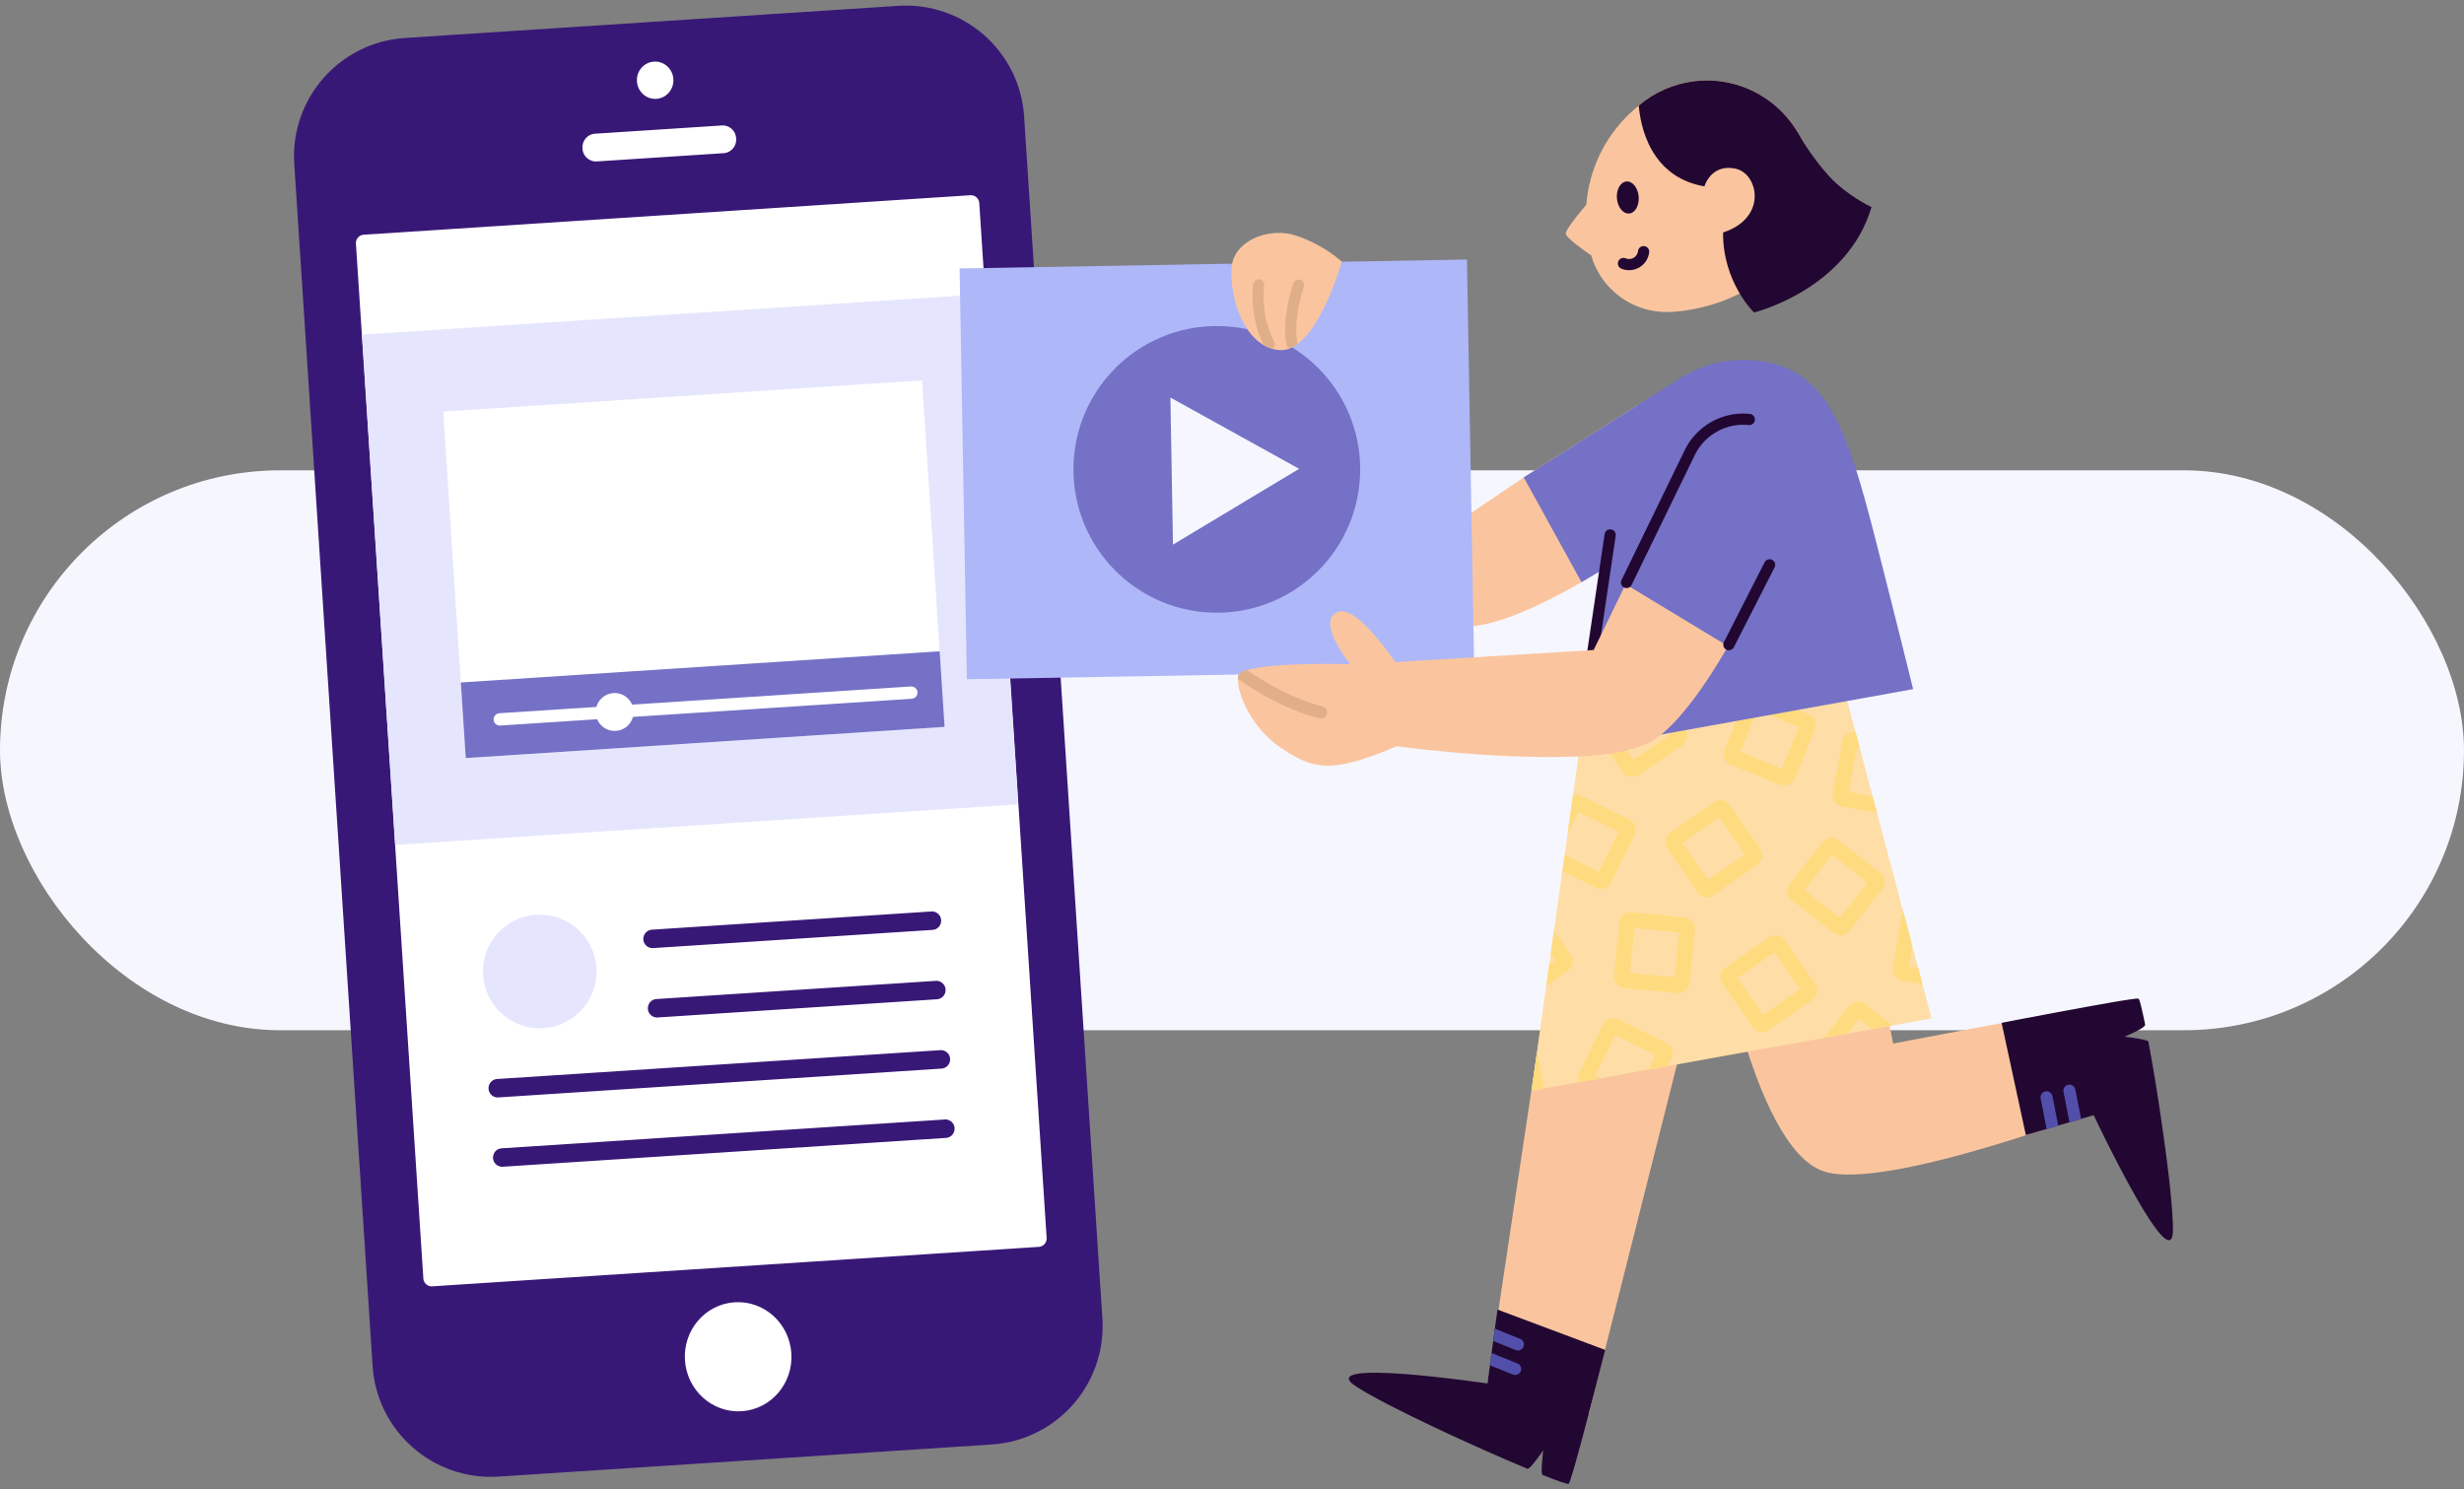 <svg xmlns="http://www.w3.org/2000/svg" fill="none" viewBox="0 0 440 266">
  <rect x="0" y="0" width="440" height="266" fill="#808080" stroke="none"/>
  <g clip-path="url(#a)">
    <rect width="440" height="100" y="84" fill="#F6F6FF" rx="50"/>
    <path fill="#381877" d="m177.17 257.98-88.25 5.75c-11.6.69-21.59-8.1-22.38-19.7l-14-214.86c-.69-11.58 8.07-21.56 19.65-22.38l88.25-5.75c11.6-.72 21.62 8.05 22.43 19.64l13.99 214.86c.72 11.62-8.08 21.65-19.69 22.44Z"/>
    <path fill="#fff" d="M132.446 252.045c5.246-.341 9.217-4.974 8.867-10.347-.349-5.374-4.886-9.453-10.132-9.112-5.247.341-9.217 4.974-8.868 10.347.35 5.373 4.886 9.453 10.133 9.112ZM117.144 16.654c1.245-.081 2.187-1.188 2.104-2.472-.084-1.284-1.161-2.26-2.407-2.179-1.245.081-2.187 1.188-2.104 2.472.084 1.284 1.161 2.26 2.407 2.179Z"/>
    <path fill="#fff" fill-rule="evenodd" d="M116.906 13.001c-.666.044-1.22.647-1.171 1.41.05.761.678 1.288 1.344 1.245.666-.044 1.221-.647 1.171-1.41-.05-.761-.678-1.288-1.344-1.245Zm-3.167 1.539c-.117-1.806 1.212-3.416 3.038-3.534 1.825-.12 3.351 1.305 3.469 3.11.117 1.807-1.212 3.417-3.037 3.535-1.825.12-3.352-1.305-3.47-3.111Z" clip-rule="evenodd"/>
    <path fill="#fff" d="m129.2 27.36-22.61 1.47c-1.33.09-2.49-.92-2.57-2.26v-.12a2.41 2.41 0 0 1 2.25-2.57l22.61-1.47c1.33-.09 2.49.92 2.57 2.26v.12a2.41 2.41 0 0 1-2.25 2.57Zm56.32 195.33-108.33 7.05c-.82.05-1.53-.57-1.59-1.39L63.56 43.53c-.06-.83.56-1.55 1.39-1.61l108.33-7.05c.82-.05 1.53.57 1.59 1.39L186.9 221.1c.05.82-.57 1.53-1.39 1.59h.01Z"/>
    <path fill="#E5E6FD" d="m70.53 150.9 111.29-7.24-5.93-91.14-111.25 7.24 5.93 91.14"/>
    <path fill="#fff" d="m164.65 67.94-85.51 5.57 4.03 61.88 85.51-5.57-4.03-61.88Z"/>
    <path fill="#7471C6" d="m167.8 116.32-85.51 5.57.88 13.5 85.51-5.57-.88-13.5Z"/>
    <path fill="#fff" d="M89.26 129.59c-.29 0-.57-.1-.78-.31-.21-.2-.33-.48-.34-.77 0-.29.1-.57.31-.79.21-.22.48-.33.77-.34l73.46-4.78c.14 0 .29.01.42.06.14.05.26.12.37.22.11.1.2.21.26.34.06.13.1.27.11.41 0 .14-.01.29-.06.43-.05.14-.12.26-.22.37-.1.11-.21.2-.34.26-.13.06-.27.1-.41.11l-73.45 4.78h-.09l-.01.01Z"/>
    <path fill="#fff" d="M109.69 130.54c1.87.04 3.41-1.45 3.45-3.31a3.39 3.39 0 0 0-3.31-3.45 3.39 3.39 0 0 0-3.45 3.31 3.39 3.39 0 0 0 3.31 3.45Z"/>
    <path fill="#381877" d="M116.49 169.33c-.43 0-.83-.18-1.13-.48-.3-.3-.48-.71-.48-1.13 0-.43.15-.84.44-1.15.29-.31.69-.5 1.11-.53l49.89-3.25c.43-.03.86.12 1.19.41.33.29.53.69.55 1.13.03.44-.12.86-.4 1.19-.28.33-.69.53-1.13.56l-49.89 3.25h-.15Zm.809 12.39a1.64 1.64 0 0 1-1.61-1.61c0-.42.15-.84.43-1.15.29-.31.68-.5 1.1-.53l49.89-3.25c.44-.03.86.12 1.19.41.33.29.53.69.55 1.13a1.644 1.644 0 0 1-1.53 1.75l-49.89 3.25h-.14.01ZM88.85 196a1.64 1.64 0 0 1-1.61-1.61c0-.42.14-.83.43-1.15.29-.31.68-.5 1.1-.53l79.149-5.15c.43-.03.86.12 1.19.41.33.29.53.69.55 1.13.03.43-.12.86-.4 1.19-.29.33-.69.53-1.13.56L88.979 196h-.14.01Zm.8 12.38a1.64 1.64 0 0 1-1.61-1.61c0-.42.15-.84.43-1.15.29-.31.68-.5 1.1-.53l79.15-5.15c.44-.03.86.12 1.19.41.33.29.53.69.55 1.13.02.44-.12.86-.4 1.19-.29.33-.69.53-1.13.56l-79.15 5.15h-.14.01Z"/>
    <path fill="#E5E6FD" d="M96.18 183.65c5.599.11 10.239-4.34 10.349-9.94.11-5.6-4.34-10.24-9.94-10.35-5.6-.11-10.24 4.34-10.35 9.94-.11 5.6 4.34 10.24 9.94 10.35Z"/>
    <path fill="#FAC59E" d="m265.62 247.08 14.91-99.51 48.37-7.35 9.16 46.16s19.42-3.7 32.39-6.1c6.37-1.18 6.23 17.27 6.23 17.27s-40.18 15.43-51.09 11.63c-12.94-4.51-19.36-45.91-19.36-45.91l-22.5 89.21-18.09-5.39-.02-.01Z"/>
    <path fill="#220732" d="M387.98 218.03c-.02-.35-.04-.72-.06-1.11 0-.12-.01-.24-.02-.36-.03-.5-.07-1.03-.12-1.57 0-.11-.02-.23-.03-.34-.04-.45-.08-.92-.13-1.41-.02-.18-.03-.35-.05-.54-.05-.52-.11-1.05-.17-1.59l-.03-.28c-.07-.63-.15-1.28-.23-1.94-.02-.19-.05-.37-.07-.56-.06-.52-.13-1.04-.2-1.57-.02-.19-.05-.37-.07-.56-.09-.69-.18-1.38-.28-2.08-.01-.1-.03-.2-.04-.3-.08-.62-.17-1.23-.26-1.86l-.09-.61c-.08-.58-.17-1.16-.25-1.75l-.06-.43c-.11-.71-.21-1.42-.32-2.12-.03-.17-.05-.34-.08-.51-.09-.56-.17-1.12-.26-1.67-.03-.19-.06-.38-.09-.56-.11-.68-.22-1.35-.33-2.01 0-.02 0-.04-.01-.07-.11-.66-.22-1.31-.33-1.95-.03-.18-.06-.35-.09-.52-.09-.5-.17-.99-.26-1.47-.03-.15-.05-.31-.08-.45-.11-.59-.21-1.17-.31-1.72 0-.03-.01-.06-.02-.09-.08-.38-4.26-.88-4.26-.88s3.79-1.55 3.68-2.15c-.01-.07-.03-.15-.04-.22a6.49 6.49 0 0 0-.1-.47c-.04-.18-.07-.36-.11-.53l-.09-.42c-.04-.17-.07-.32-.11-.48-.03-.12-.05-.24-.08-.36-.03-.15-.07-.28-.1-.42-.02-.1-.05-.2-.07-.29-.03-.13-.06-.24-.09-.35-.02-.08-.04-.17-.06-.24-.03-.1-.06-.19-.08-.27-.02-.06-.04-.12-.05-.17-.03-.08-.05-.14-.08-.2a.793.793 0 0 0-.04-.09.305.305 0 0 0-.09-.13c-.02 0-.07-.01-.14-.01h-.05c-.08 0-.17 0-.29.02h-.01c-.12.01-.27.03-.43.05-.04 0-.08.01-.13.02-.17.02-.36.05-.57.08h-.02c-.21.03-.44.07-.68.1-.06 0-.12.02-.19.03-.25.04-.51.08-.79.13-.03 0-.05 0-.08.01-.26.04-.54.09-.83.14-.08.01-.17.03-.25.04-.31.05-.63.11-.96.17-.05 0-.1.02-.15.03-.32.06-.64.11-.97.17-.08.01-.16.03-.24.04-.38.07-.77.14-1.16.21h-.04c-.37.07-.76.14-1.15.21-.12.02-.24.04-.36.07-.38.07-.76.14-1.15.21l-.3.06c-.37.07-.73.14-1.11.2-.09.02-.18.03-.27.05-.45.08-.9.17-1.35.25-.04 0-.07.01-.11.02-.4.07-.8.15-1.19.22-.14.03-.28.05-.41.08-.92.17-1.84.35-2.75.52-.07.01-.15.03-.22.04l-1.4.27h-.05c-.46.09-.91.17-1.35.26l-.18.03c-.43.08-.86.17-1.29.25-.08.02-.17.03-.25.05-.39.07-.77.15-1.15.22-.04 0-.08.02-.12.02l-.3.06 4.33 20.04 12.12-3.55s14.18 30.06 14.15 20.42c0-.37-.01-.79-.03-1.23 0-.12-.01-.25-.02-.38v.05Z"/>
    <path fill="#524FAA" d="M366.51 195.77c-.11-.58-.68-.96-1.26-.85-.58.11-.96.68-.85 1.26l1.08 5.5 2.07-.61-1.04-5.31v.01Zm4.08-1.19c-.11-.58-.68-.96-1.26-.85-.58.11-.96.68-.85 1.26l1.08 5.5 2.07-.61-1.04-5.31v.01Z"/>
    <path fill="#220732" d="M286.64 241.1c-2.36 9.27-6.07 23.62-6.52 23.9-.22.11-1.98-.5-4.65-1.57-.43-.17.11-4.41.11-4.41s-2.37 3.49-2.84 3.3c-9.36-3.9-24.93-11.05-30.54-14.67-8.09-5.24 23.41-.56 23.41-.56l1.8-13.2"/>
    <path fill="#524FAA" d="m271.459 239.13-4.51-1.82-.3 2.19 4.01 1.62c.55.22 1.18-.04 1.4-.59.22-.55-.04-1.17-.59-1.4h-.01Zm-.499 4.38-4.6-1.86-.3 2.19 4.1 1.65c.55.22 1.18-.04 1.4-.59.22-.55-.04-1.17-.59-1.4l-.01.01Z"/>
    <path fill="#FAC59E" d="m292.13 72.54-20.02 12.71-10.82 7.32-32.34-16.11-6.66 13.47s19.92 15.43 33.44 20.59c.83.32 4.94 1.52 6.92 1.36 5.32-.43 12.64-3.8 19.77-7.91 10.55-6.07 13.3-33.83 9.71-31.44v.01Z"/>
    <path fill="#7471C6" d="M282.41 103.98c10.55-6.07 26.96-16.81 29.72-18.93.21-.15-5.84 2.75-5.65 2.59.07-.06 6.38-3.16 6.38-3.16l-6.26 3.06c.64-.55 7.48-4.22 8-4.94 3.44-4.78 2.35-11.44-2.42-14.87-3.71-2.67-8.54-2.6-12.13-.21L272.1 85.26l10.31 18.72Z"/>
    <path fill="#AEB7F8" d="M261.956 46.352 171.36 47.95l1.294 73.369 90.596-1.597-1.294-73.369Z"/>
    <path fill="#7471C6" d="M217.289 109.43c14.139 0 25.6-11.462 25.6-25.6 0-14.138-11.461-25.6-25.6-25.6-14.138 0-25.6 11.462-25.6 25.6 0 14.139 11.462 25.6 25.6 25.6Z"/>
    <path fill="#F6F6FF" d="M231.99 83.73 209 71l.46 26.27 22.53-13.54Z"/>
    <path fill="#FFDDA7" d="m328.529 120.12-45.06 3.54-9.98 71.15 71.43-12.93-16.39-61.76Z"/>
    <path fill="#FFDB7F" d="M291.38 162.93c-1.11-.11-2.11.71-2.22 1.82l-.93 9.47c-.05.54.11 1.07.45 1.49.23.28.52.49.86.61.17.06.34.1.51.12l9.47.93c.54.05 1.07-.11 1.49-.45.42-.34.68-.83.73-1.37l.93-9.47c.11-1.11-.71-2.1-1.82-2.22l-9.47-.93Zm7.67 11.6-7.98-.78.78-7.98 7.98.78-.78 7.98Zm9.549-38.21c.14.11.3.19.46.26l8.82 3.57c.5.2 1.05.2 1.55-.01.5-.21.89-.6 1.09-1.11l3.57-8.82c.42-1.04-.08-2.22-1.12-2.64l-8.82-3.57c-1.04-.42-2.22.08-2.64 1.12l-3.57 8.82c-.2.5-.2 1.05.01 1.55.14.33.36.62.65.83Zm5.2-9.47 7.43 3.01-3.01 7.43-7.43-3.01 3.01-7.43Zm2.07 40.54-7.81 5.44c-.92.64-1.14 1.91-.5 2.82l5.44 7.81c.31.44.77.74 1.31.84a2.079 2.079 0 0 0 1.52-.33l7.81-5.44c.44-.31.74-.77.84-1.31.1-.53-.02-1.07-.33-1.52l-5.44-7.81c-.64-.92-1.9-1.14-2.82-.5h-.02Zm-1.02 13.87-4.58-6.58 6.58-4.58 4.58 6.58-6.58 4.58Zm-25.09-43.39c.63.92 1.89 1.17 2.82.54l7.87-5.34c.45-.3.75-.76.85-1.3.07-.35.04-.71-.08-1.05-.06-.17-.14-.33-.24-.47l-5.34-7.87c-.3-.45-.76-.75-1.3-.85-.53-.1-1.07 0-1.52.31l-7.88 5.34c-.93.63-1.17 1.89-.54 2.82l5.34 7.88.02-.01Zm4.01-13.32 4.5 6.64-6.64 4.5-4.5-6.64 6.64-4.5Zm3.961 26.99 5.44 7.81c.31.44.77.74 1.31.84a2.079 2.079 0 0 0 1.52-.33l7.81-5.44c.44-.31.74-.77.84-1.31.1-.53-.02-1.07-.33-1.52l-5.44-7.81c-.64-.92-1.9-1.14-2.82-.5l-7.81 5.44c-.92.64-1.14 1.91-.5 2.82h-.02Zm9.29-5.56 4.58 6.58-6.58 4.58-4.58-6.58 6.58-4.58Zm12.899 14.74 7.48 5.88c.43.33.96.48 1.5.42a2.052 2.052 0 0 0 1.36-.76l5.88-7.48c.33-.43.48-.96.42-1.5a1.96 1.96 0 0 0-.76-1.35l-7.48-5.88c-.88-.69-2.15-.54-2.85.34l-5.88 7.48c-.69.88-.54 2.16.34 2.85h-.01Zm7.26-8.03 6.31 4.95-4.95 6.31-6.31-4.95 4.95-6.31Zm-45.29-7.7 7.19 3.55-3.55 7.19-6.14-3.03-.41 2.9 5.99 2.95c.49.24 1.04.28 1.55.1.34-.11.64-.32.88-.58.12-.13.22-.28.29-.44l4.21-8.53c.24-.49.28-1.04.1-1.55-.17-.51-.539-.93-1.019-1.17l-8.541-4.21a1.978 1.978 0 0 0-1.559-.09l-.97 6.92 1.97-4 .009-.01Zm-8.4 49.82 2.32-.42-1.34-6.62-.98 7.04Zm53.79-53.15c-.21 1.1.52 2.16 1.62 2.37l6.29 1.18-.79-2.97-4.25-.8 1.48-7.88.49.09-.79-2.97c-1.07-.16-2.09.55-2.3 1.63l-1.76 9.35h.01Zm-46.45 30.4c.1-.53-.02-1.07-.33-1.52l-3-4.31-.57 4.05.86 1.24-1.15.8-.53 3.75 3.87-2.7c.44-.31.74-.77.84-1.31h.01Zm52.24 7.24c-.88-.69-2.15-.54-2.85.34l-4.48 5.7 4.12-.75 2.08-2.65 2.35 1.85 3.65-.66-4.88-3.83h.01Zm-35.33 11.12.71-1.44c.24-.49.28-1.04.1-1.55a2.03 2.03 0 0 0-1.02-1.17l-8.54-4.21c-1-.49-2.22-.08-2.72.92l-4.21 8.54c-.28.57-.26 1.21-.01 1.75l3.84-.69-1.01-.5 3.55-7.19 7.19 3.55-1.29 2.61 3.4-.62h.01Zm41.97-15.2 3.6.59-.78-2.94-1.63-.27.59-3.65-1.64-6.2c-.14.22-.24.47-.28.74l-1.53 9.39c-.18 1.1.57 2.15 1.68 2.33l-.01.01Z"/>
    <path fill="#7471C6" d="M281.89 133.85s4.88-34.33 6.48-43.48c3.23-18.35 12.15-27.09 25-26 12.88 1.09 16.48 12.28 21.52 31.88 3.53 13.77 6.74 26.83 6.74 26.83l-59.74 10.76v.01Z"/>
    <path fill="#220732" fill-rule="evenodd" d="M287.676 94.55a1 1 0 0 1 .843 1.137l-4.17 28.1a1 1 0 0 1-1.979-.294l4.17-28.1a1 1 0 0 1 1.136-.842Z" clip-rule="evenodd"/>
    <path fill="#FAC59E" d="M323.47 30.9c-1.25-10.3-10.61-17.63-20.9-16.39-3.67.44-7.12 1.96-9.93 4.36a25.162 25.162 0 0 0-9.37 17.7c-.08.09-3.69 4.29-3.67 5.13.03.84 3.98 3.5 4.58 3.94.03.26.14.52.24.77l.02.13c2.1 5.68 7.59 9.37 13.64 9.18 0 0 15.64-.1 23.06-13.17 2.02-3.53 2.84-7.62 2.34-11.66l-.01.01Z"/>
    <path fill="#220732" d="M290.92 38.132c1.073-.09 1.835-1.444 1.703-3.023-.133-1.58-1.111-2.787-2.184-2.697-1.073.09-1.835 1.444-1.703 3.023.133 1.58 1.11 2.787 2.184 2.697Z"/>
    <path fill="#fff" d="M293.5 44.95a2.614 2.614 0 0 1-2.89 2.29c-.24-.03-.47-.09-.7-.18"/>
    <path fill="#220732" fill-rule="evenodd" d="M293.617 43.957a.999.999 0 0 1 .875 1.111 3.614 3.614 0 0 1-3.994 3.166l-.013-.002a3.886 3.886 0 0 1-.94-.24 1 1 0 0 1 .729-1.863c.155.06.303.099.453.118a1.613 1.613 0 0 0 1.779-1.415 1 1 0 0 1 1.111-.875Z" clip-rule="evenodd"/>
    <path fill="#220732" d="M302.56 14.51c-3.66.44-7.11 1.96-9.92 4.34.25 3.25 1.88 13.22 12.49 14.55 9.14 1.14 3.83 7.61 3.83 7.61-1.09 2.58 1.39 8.42 5.02 8.71.06 0 .79.06.85.06 0 0 4.39-3.03 7.1-8.83.04-.1.08-.19.12-.29.13-.3.26-.6.38-.91.51-1.37.85-2.79 1.03-4.24 0-.05.01-.1.02-.15.06-.48.09-.96.11-1.44.04-1 0-2.02-.13-3.02-1.25-10.3-10.61-17.63-20.9-16.39Z"/>
    <path fill="#220732" d="M307.69 41.51c-.08 8.92 5.53 14.3 5.53 14.3s16.58-4.04 20.98-18.82c0 0-4.38-2.04-7.57-5.51-3.19-3.47-5.63-7.79-5.63-7.79l-15.04-2.71-1.88 11.86s6.02 1.82 3.6 8.67"/>
    <path fill="#FAC59E" d="M304.199 33.82s.94-4.62 5.65-3.71c4.31.83 6.03 9.48-3.21 11.7M301.75 80.8l-11.46 23.55-5.71 11.74-36.07 2.2.96 15s24.96 3.42 39.26 1.14c.88-.14 5.04-1.16 6.67-2.28 4.4-3.03 9.05-9.6 13.18-16.72 6.11-10.53-4.91-38.49-6.83-34.62v-.01Z"/>
    <path fill="#7471C6" d="M308.58 115.42c6.11-10.53 11.07-22.26 12.4-25.47.11-.23.2-.47.29-.71.04-.09.06-.14.06-.14.28-.79.48-1.62.57-2.5.59-5.86-3.67-11.08-9.53-11.68-4.54-.46-8.7 2.01-10.61 5.88l-11.46 23.55 18.29 11.07h-.01Z"/>
    <path fill="#220732" fill-rule="evenodd" d="M300.862 80.357c2.089-4.23 6.639-6.935 11.608-6.432a1 1 0 1 1-.202 1.99c-4.109-.416-7.879 1.818-9.611 5.325l-3.785 7.78c-2.204 4.53-5.029 10.337-7.513 15.447a1 1 0 1 1-1.799-.874l7.514-15.448 3.786-7.782.899.437-.899-.437.002-.006Zm15.592 19.633a1 1 0 0 1 .436 1.344l-7.26 14.23a1 1 0 1 1-1.781-.908l7.26-14.23a1 1 0 0 1 1.345-.437Z" clip-rule="evenodd"/>
    <path fill="#FAC59E" d="M249.57 133.22c-12.18 5.16-15.25 4.35-21.89-.41-5.37-4.33-7.34-10.96-6.42-12.45 2.49-2.27 19.85-1.73 19.85-1.73s-5.31-6.54-2.98-8.84c2.15-2.12 5.99 1.37 11.05 8.47l.39 14.96Z"/>
    <path fill="#E0AE88" d="M221.26 120.36c.29-.26.79-.49 1.42-.68 7.42 5.14 13.35 6.44 13.42 6.46.6.12.98.71.85 1.3-.1.49-.52.84-1 .88-.1 0-.2 0-.3-.02-.29-.06-6.63-1.43-14.6-7.06.02-.37.08-.67.21-.87v-.01Z"/>
    <path fill="#FAC59E" d="M239.61 46.74s-4.55 16.25-11.1 15.79c-6.15-.43-8.92-9.12-8.6-14.61.28-4.74 6.13-7.2 10.86-6.04 3.27.97 6.28 2.62 8.86 4.86h-.02Z"/>
    <path fill="#E0AE88" d="M225.319 50.05c.31.2.49.57.45.95-.4 3.44.21 6.91 1.77 10 .24.46.06 1-.36 1.27-.55-.16-1.07-.38-1.55-.67-1.61-3.37-2.26-7.1-1.83-10.83.07-.55.56-.94 1.1-.88.15.02.29.07.42.15v.01Zm6.9-.07c.08.02.15.06.21.1.38.25.55.74.4 1.18-.01.05-1.95 5.54-1.18 9.78.03.17 0 .33-.05.49-.37.27-.76.49-1.15.65-.37-.09-.68-.39-.76-.79-.86-4.75 1.19-10.56 1.27-10.8a.99.99 0 0 1 1.27-.6l-.01-.01Z"/>
  </g>
  <defs>
    <clipPath id="a">
      <path fill="#fff" d="M0 0h440v266H0z"/>
    </clipPath>
  </defs>
</svg>
